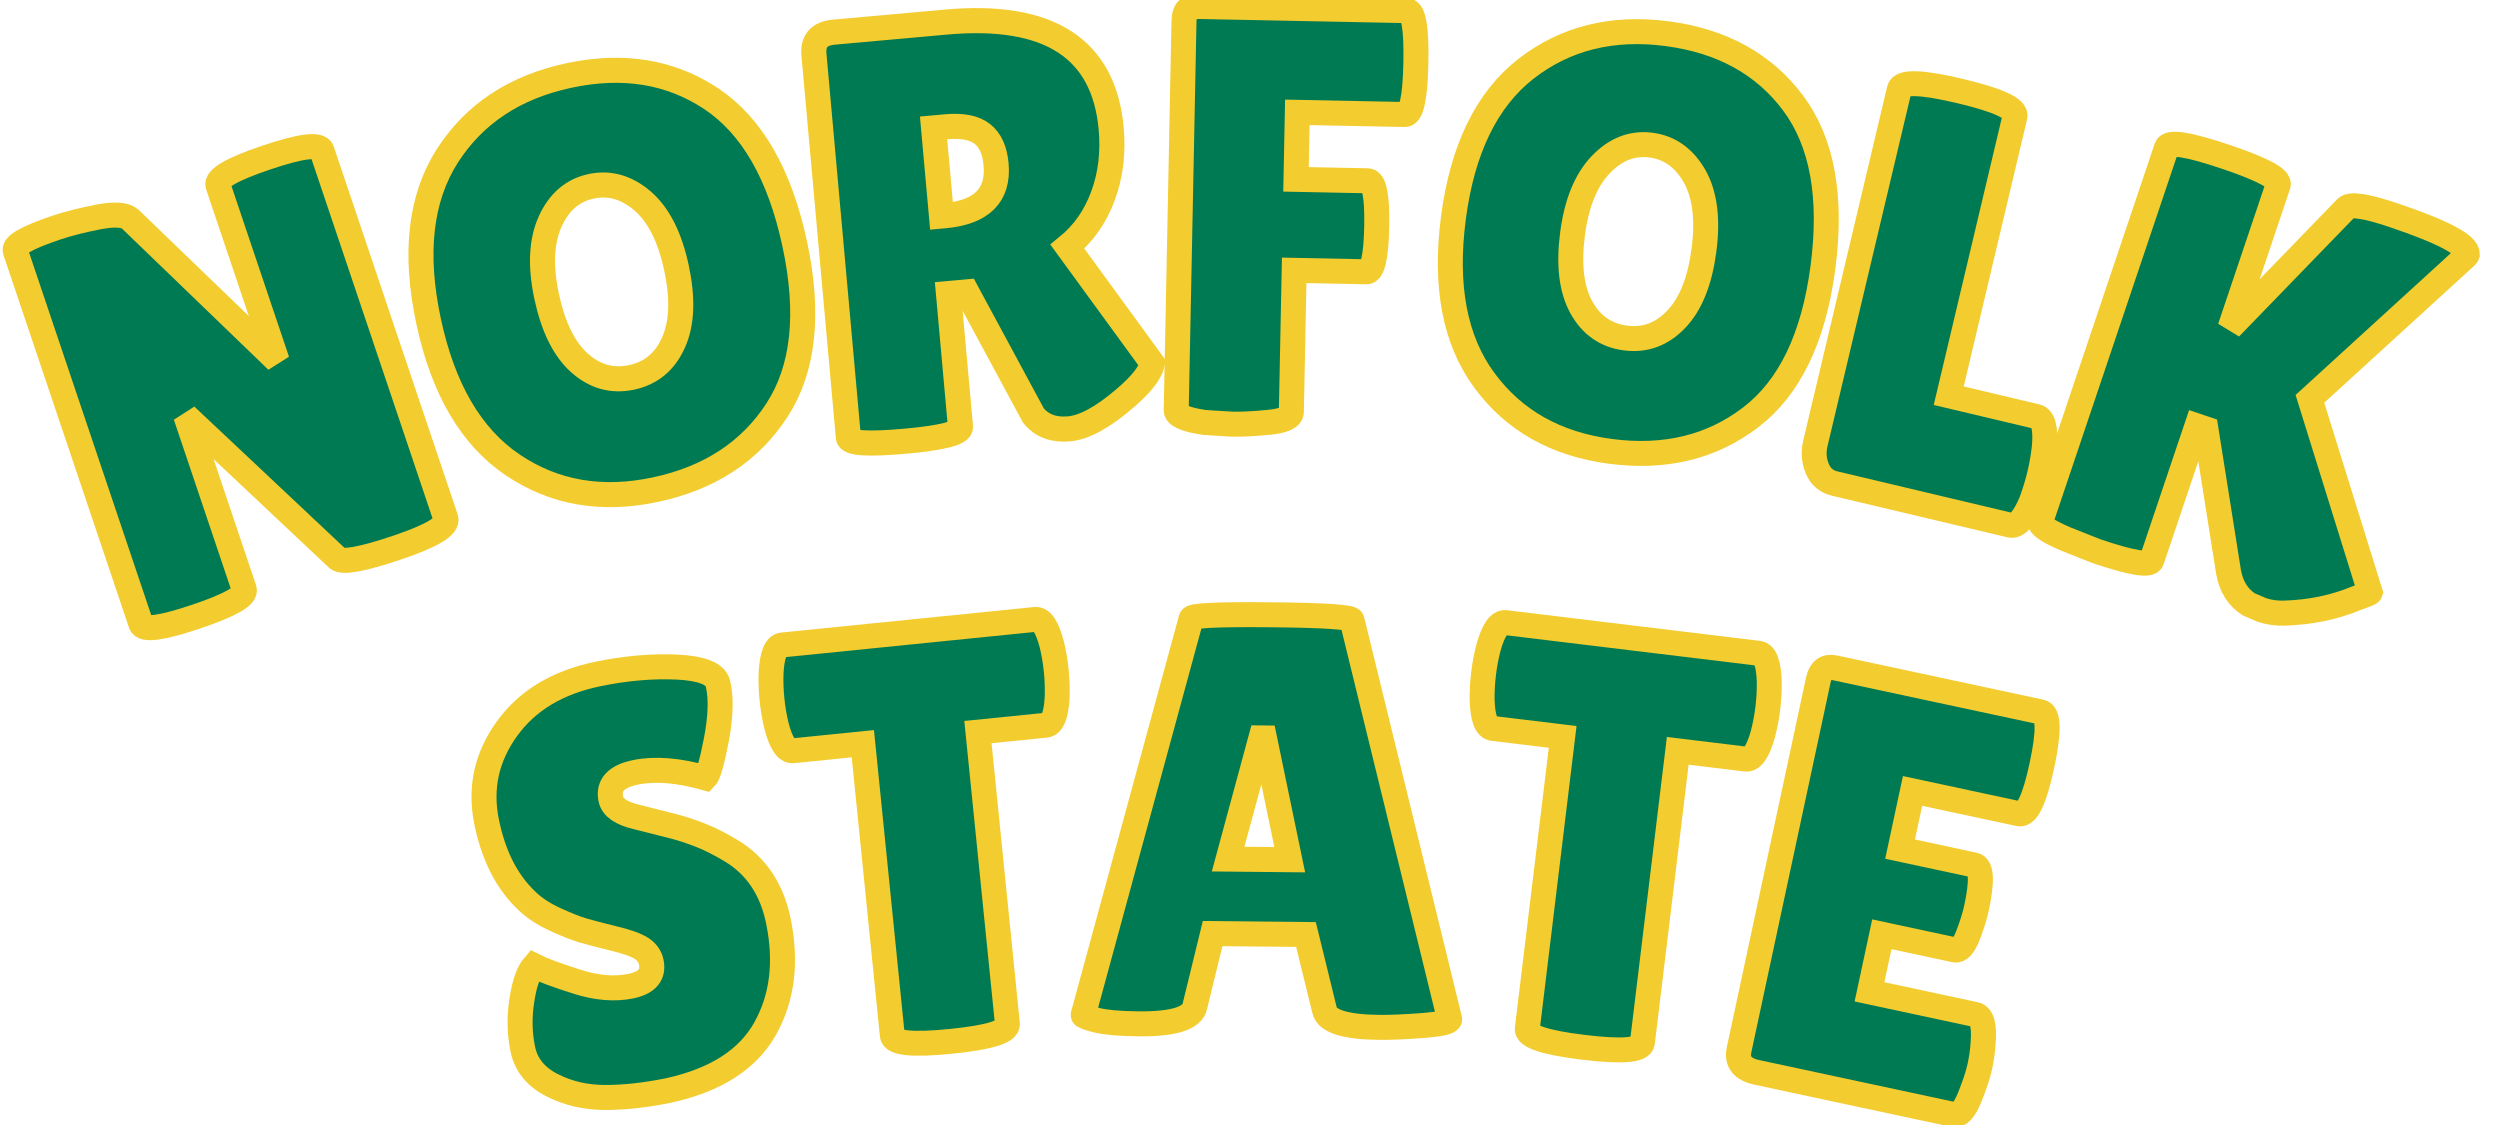 <?xml version="1.0" encoding="UTF-8" standalone="no" ?>
<!DOCTYPE svg PUBLIC "-//W3C//DTD SVG 1.1//EN" "http://www.w3.org/Graphics/SVG/1.1/DTD/svg11.dtd">
<svg xmlns="http://www.w3.org/2000/svg" xmlns:xlink="http://www.w3.org/1999/xlink" version="1.1" width="200" height="90" viewBox="0 0 200 90" xml:space="preserve">
<desc>Created with Fabric.js 5.3.0</desc>
<defs>
</defs>
<g transform="matrix(1 0 0 1 100 45)"  >
<g style=""   >
		<g transform="matrix(0.95 -0.32 0.32 0.95 -81.5 -14.06)"  >
<path style="stroke: rgb(243,204,47); stroke-width: 2; stroke-dasharray: none; stroke-linecap: butt; stroke-dashoffset: 0; stroke-linejoin: miter; stroke-miterlimit: 4; fill: rgb(0,122,83); fill-rule: nonzero; opacity: 1;"  paint-order="stroke"  transform=" translate(-15.22, 16.44)" d="M 28.09 -31.99 L 28.09 -1.03 Q 28.09 -0.05 23.67 -0.05 Q 19.26 -0.05 18.88 -0.75 L 18.88 -0.75 L 11.04 -15.41 L 11.04 -0.8 Q 11.04 0.05 6.69 0.05 Q 2.35 0.05 2.35 -0.8 L 2.35 -0.8 L 2.35 -32.22 Q 2.35 -32.93 6.06 -32.93 L 6.06 -32.93 Q 7.52 -32.93 9.47 -32.67 Q 11.41 -32.41 11.84 -31.71 L 11.84 -31.71 L 19.35 -17.24 L 19.35 -31.99 Q 19.35 -32.88 23.72 -32.88 Q 28.09 -32.88 28.09 -31.99 L 28.09 -31.99 Z" stroke-linecap="round" />
</g>
		<g transform="matrix(0.98 -0.21 0.21 0.98 -51.07 -22.38)"  >
<path style="stroke: rgb(243,204,47); stroke-width: 2; stroke-dasharray: none; stroke-linecap: butt; stroke-dashoffset: 0; stroke-linejoin: miter; stroke-miterlimit: 4; fill: rgb(0,122,83); fill-rule: nonzero; opacity: 1;"  paint-order="stroke"  transform=" translate(-16.34, 16.41)" d="M 16.32 0.47 Q 9.72 0.47 5.57 -3.85 Q 1.41 -8.17 1.41 -16.46 Q 1.41 -24.75 5.61 -29.03 Q 9.82 -33.3 16.46 -33.3 Q 23.11 -33.3 27.2 -29.1 Q 31.28 -24.9 31.28 -16.37 Q 31.28 -7.84 27.1 -3.69 Q 22.92 0.47 16.32 0.47 Z M 16.35 -24.28 Q 14.09 -24.28 12.57 -22.22 Q 11.04 -20.15 11.04 -16.42 Q 11.04 -12.68 12.49 -10.69 Q 13.95 -8.69 16.32 -8.69 Q 18.7 -8.69 20.17 -10.71 Q 21.65 -12.73 21.65 -16.49 Q 21.65 -20.25 20.13 -22.27 Q 18.6 -24.28 16.35 -24.28 Z" stroke-linecap="round" />
</g>
		<g transform="matrix(1 -0.09 0.09 1 -21.21 -26.8)"  >
<path style="stroke: rgb(243,204,47); stroke-width: 2; stroke-dasharray: none; stroke-linecap: butt; stroke-dashoffset: 0; stroke-linejoin: miter; stroke-miterlimit: 4; fill: rgb(0,122,83); fill-rule: nonzero; opacity: 1;"  paint-order="stroke"  transform=" translate(-14.68, 16.3)" d="M 11.32 -11.32 L 11.32 -0.66 Q 11.32 0.09 6.86 0.09 L 6.86 0.09 Q 2.35 0.09 2.35 -0.61 L 2.35 -0.61 L 2.35 -31.24 Q 2.35 -32.88 4.09 -32.88 L 4.09 -32.88 L 13.06 -32.88 Q 25.41 -32.88 25.41 -23.25 L 25.41 -23.25 Q 25.41 -20.34 24.28 -17.97 Q 23.16 -15.59 21.09 -14.19 L 21.09 -14.19 L 27.01 -4.32 Q 26.63 -3.19 24.57 -1.74 L 24.57 -1.74 Q 21.75 0.28 19.92 0.28 Q 18.08 0.28 17.19 -1.03 L 17.19 -1.03 L 12.78 -11.32 L 11.32 -11.32 Z M 12.31 -24.57 L 11.32 -24.57 L 11.32 -17.52 L 11.56 -17.52 Q 16.02 -17.52 16.02 -21.23 L 16.02 -21.23 Q 16.02 -22.92 15.15 -23.74 Q 14.28 -24.57 12.31 -24.57 L 12.31 -24.57 Z" stroke-linecap="round" />
</g>
		<g transform="matrix(1 0.02 -0.02 1 3.71 -27.65)"  >
<path style="stroke: rgb(243,204,47); stroke-width: 2; stroke-dasharray: none; stroke-linecap: butt; stroke-dashoffset: 0; stroke-linejoin: miter; stroke-miterlimit: 4; fill: rgb(0,122,83); fill-rule: nonzero; opacity: 1;"  paint-order="stroke"  transform=" translate(-11.41, 16.21)" d="M 3.34 -32.88 L 19.92 -32.88 Q 20.72 -32.88 20.72 -28.72 Q 20.72 -24.57 19.92 -24.57 L 19.92 -24.57 L 11.32 -24.57 L 11.32 -19.21 L 17.05 -19.21 Q 17.85 -19.21 17.85 -15.57 Q 17.85 -11.93 17.1 -11.93 L 17.1 -11.93 L 11.32 -11.93 L 11.32 -0.61 Q 11.32 0.05 9.56 0.26 Q 7.8 0.47 6.62 0.47 L 6.62 0.47 L 4.42 0.38 Q 2.11 0.09 2.11 -0.56 L 2.11 -0.56 L 2.11 -31.66 Q 2.11 -32.41 2.42 -32.65 Q 2.72 -32.88 3.34 -32.88 L 3.34 -32.88 Z" stroke-linecap="round" />
</g>
		<g transform="matrix(0.99 0.13 -0.13 0.99 31.05 -25.6)"  >
<path style="stroke: rgb(243,204,47); stroke-width: 2; stroke-dasharray: none; stroke-linecap: butt; stroke-dashoffset: 0; stroke-linejoin: miter; stroke-miterlimit: 4; fill: rgb(0,122,83); fill-rule: nonzero; opacity: 1;"  paint-order="stroke"  transform=" translate(-16.34, 16.41)" d="M 16.32 0.47 Q 9.72 0.47 5.57 -3.85 Q 1.41 -8.17 1.41 -16.46 Q 1.41 -24.75 5.61 -29.03 Q 9.82 -33.3 16.46 -33.3 Q 23.11 -33.3 27.2 -29.1 Q 31.28 -24.9 31.28 -16.37 Q 31.28 -7.84 27.1 -3.69 Q 22.92 0.47 16.32 0.47 Z M 16.35 -24.28 Q 14.09 -24.28 12.57 -22.22 Q 11.04 -20.15 11.04 -16.42 Q 11.04 -12.68 12.49 -10.69 Q 13.95 -8.69 16.32 -8.69 Q 18.7 -8.69 20.17 -10.71 Q 21.65 -12.73 21.65 -16.49 Q 21.65 -20.25 20.13 -22.27 Q 18.6 -24.28 16.35 -24.28 Z" stroke-linecap="round" />
</g>
		<g transform="matrix(0.97 0.23 -0.23 0.97 57.15 -20.74)"  >
<path style="stroke: rgb(243,204,47); stroke-width: 2; stroke-dasharray: none; stroke-linecap: butt; stroke-dashoffset: 0; stroke-linejoin: miter; stroke-miterlimit: 4; fill: rgb(0,122,83); fill-rule: nonzero; opacity: 1;"  paint-order="stroke"  transform=" translate(-10.92, 16.48)" d="M 1.88 -2.77 L 1.88 -2.77 L 1.88 -31.99 Q 1.88 -32.97 6.65 -32.97 Q 11.41 -32.97 11.41 -31.99 L 11.41 -31.99 L 11.41 -8.97 L 18.65 -8.97 Q 19.49 -8.97 19.82 -6.76 L 19.82 -6.76 Q 19.96 -5.68 19.96 -4.56 Q 19.96 -3.43 19.82 -2.25 L 19.82 -2.25 Q 19.45 0 18.6 0 L 18.6 0 L 4.13 0 Q 3.1 0 2.49 -0.85 Q 1.88 -1.69 1.88 -2.77 Z" stroke-linecap="round" />
</g>
		<g transform="matrix(0.95 0.32 -0.32 0.95 80.94 -13.84)"  >
<path style="stroke: rgb(243,204,47); stroke-width: 2; stroke-dasharray: none; stroke-linecap: butt; stroke-dashoffset: 0; stroke-linejoin: miter; stroke-miterlimit: 4; fill: rgb(0,122,83); fill-rule: nonzero; opacity: 1;"  paint-order="stroke"  transform=" translate(-15.71, 16.39)" d="M 11.74 -11.98 L 11.74 -0.66 Q 11.74 0.05 7.33 0.05 L 7.33 0.05 L 4.7 -0.09 Q 2.35 -0.28 2.35 -0.75 L 2.35 -0.75 L 2.35 -32.27 Q 2.35 -33.07 7.05 -33.07 Q 11.74 -33.07 11.74 -32.27 L 11.74 -32.27 L 11.74 -20.25 L 17.47 -32.27 Q 17.8 -32.93 21.23 -32.93 L 21.23 -32.93 Q 27.48 -32.93 27.81 -31.85 L 27.81 -31.85 Q 27.81 -31.75 27.76 -31.66 L 27.76 -31.66 L 19.59 -16.91 L 29.08 -3.8 Q 29.08 -3.71 28.18 -3.01 L 28.18 -3.01 Q 26.02 -1.13 23.11 -0.05 L 23.11 -0.05 Q 22.22 0.28 21.33 0.28 L 21.33 0.28 L 20.2 0.19 Q 18.7 -0.19 17.85 -1.74 L 17.85 -1.74 L 12.49 -11.98 L 11.74 -11.98 Z" stroke-linecap="round" />
</g>
		<g transform="matrix(0.98 -0.2 0.2 0.98 -49.62 25.64)"  >
<path style="stroke: rgb(243,204,47); stroke-width: 2; stroke-dasharray: none; stroke-linecap: butt; stroke-dashoffset: 0; stroke-linejoin: miter; stroke-miterlimit: 4; fill: rgb(0,122,83); fill-rule: nonzero; opacity: 1;"  paint-order="stroke"  transform=" translate(-12.4, 16.41)" d="M 3.57 -11.46 L 3.57 -11.46 Q 4.46 -10.76 6.65 -9.54 Q 8.83 -8.31 10.83 -8.31 Q 12.82 -8.31 12.82 -9.86 L 12.82 -9.86 Q 12.82 -10.57 12.26 -11.11 Q 11.7 -11.65 10.19 -12.35 Q 8.69 -13.06 7.94 -13.46 Q 7.19 -13.86 5.94 -14.77 Q 4.7 -15.69 4.04 -16.68 L 4.04 -16.68 Q 2.16 -19.35 2.16 -23.49 Q 2.16 -27.62 5.24 -30.46 Q 8.31 -33.3 13.29 -33.3 L 13.29 -33.3 Q 16.68 -33.3 19.54 -32.58 Q 22.41 -31.85 22.5 -30.67 L 22.5 -30.67 Q 22.5 -30.53 22.5 -30.39 L 22.5 -30.39 Q 22.5 -28.75 21.47 -26.23 Q 20.43 -23.72 20.01 -23.44 L 20.01 -23.44 Q 17 -24.99 14.63 -24.99 Q 12.26 -24.99 12.26 -23.3 L 12.26 -23.3 Q 12.26 -22.27 14 -21.47 L 14 -21.47 Q 14.37 -21.28 15.08 -20.95 Q 15.78 -20.62 16.7 -20.17 Q 17.61 -19.73 18.67 -19.05 Q 19.73 -18.37 20.95 -17.24 L 20.95 -17.24 Q 23.44 -14.89 23.44 -11.04 L 23.44 -11.04 Q 23.44 -6.01 20.67 -2.82 Q 17.9 0.38 12.12 0.47 L 12.12 0.47 Q 9.3 0.47 7.02 0 Q 4.74 -0.47 3.05 -1.83 Q 1.36 -3.19 1.36 -5.12 Q 1.36 -7.05 2.07 -8.95 Q 2.77 -10.85 3.57 -11.46 Z" stroke-linecap="round" />
</g>
		<g transform="matrix(0.99 -0.1 0.1 0.99 -25.65 21.94)"  >
<path style="stroke: rgb(243,204,47); stroke-width: 2; stroke-dasharray: none; stroke-linecap: butt; stroke-dashoffset: 0; stroke-linejoin: miter; stroke-miterlimit: 4; fill: rgb(0,122,83); fill-rule: nonzero; opacity: 1;"  paint-order="stroke"  transform=" translate(-11.76, 16.35)" d="M 16.49 -24.33 L 16.49 -0.75 Q 16.49 0.19 11.84 0.19 Q 7.19 0.19 7.19 -0.75 L 7.19 -0.75 L 7.19 -24.33 L 1.55 -24.33 Q 0.75 -24.33 0.42 -26.49 L 0.42 -26.49 Q 0.28 -27.53 0.28 -28.61 Q 0.28 -29.69 0.42 -30.72 L 0.42 -30.72 Q 0.75 -32.88 1.55 -32.88 L 1.55 -32.88 L 21.98 -32.88 Q 22.78 -32.88 23.11 -30.72 L 23.11 -30.72 Q 23.25 -29.69 23.25 -28.61 Q 23.25 -27.53 23.11 -26.49 L 23.11 -26.49 Q 22.78 -24.33 21.98 -24.33 L 21.98 -24.33 L 16.49 -24.33 Z" stroke-linecap="round" />
</g>
		<g transform="matrix(1 0.01 -0.01 1 1.47 20.64)"  >
<path style="stroke: rgb(243,204,47); stroke-width: 2; stroke-dasharray: none; stroke-linecap: butt; stroke-dashoffset: 0; stroke-linejoin: miter; stroke-miterlimit: 4; fill: rgb(0,122,83); fill-rule: nonzero; opacity: 1;"  paint-order="stroke"  transform=" translate(-15.36, 16.37)" d="M 24.43 0.09 L 24.43 0.09 Q 20.34 0.09 20.01 -1.22 L 20.01 -1.22 L 18.46 -7.28 L 10.99 -7.28 L 9.63 -1.46 Q 9.35 0 5.12 0 L 5.12 0 Q 2.87 0 1.78 -0.26 Q 0.7 -0.52 0.7 -0.66 L 0.7 -0.66 L 9.02 -32.46 Q 9.02 -32.83 15.45 -32.83 Q 21.89 -32.83 21.89 -32.46 L 21.89 -32.46 L 30.02 -0.61 Q 30.02 -0.28 27.85 -0.09 Q 25.69 0.09 24.43 0.09 Z M 14.7 -22.97 L 12.17 -13.25 L 17.1 -13.25 L 14.98 -22.97 L 14.7 -22.97 Z" stroke-linecap="round" />
</g>
		<g transform="matrix(0.99 0.12 -0.12 0.99 28.58 22.4)"  >
<path style="stroke: rgb(243,204,47); stroke-width: 2; stroke-dasharray: none; stroke-linecap: butt; stroke-dashoffset: 0; stroke-linejoin: miter; stroke-miterlimit: 4; fill: rgb(0,122,83); fill-rule: nonzero; opacity: 1;"  paint-order="stroke"  transform=" translate(-11.76, 16.35)" d="M 16.49 -24.33 L 16.49 -0.75 Q 16.49 0.19 11.84 0.19 Q 7.19 0.19 7.19 -0.75 L 7.19 -0.75 L 7.19 -24.33 L 1.55 -24.33 Q 0.75 -24.33 0.42 -26.49 L 0.42 -26.49 Q 0.28 -27.53 0.28 -28.61 Q 0.28 -29.69 0.42 -30.72 L 0.42 -30.72 Q 0.75 -32.88 1.55 -32.88 L 1.55 -32.88 L 21.98 -32.88 Q 22.78 -32.88 23.11 -30.72 L 23.11 -30.72 Q 23.25 -29.69 23.25 -28.61 Q 23.25 -27.53 23.11 -26.49 L 23.11 -26.49 Q 22.78 -24.33 21.98 -24.33 L 21.98 -24.33 L 16.49 -24.33 Z" stroke-linecap="round" />
</g>
		<g transform="matrix(0.98 0.21 -0.21 0.98 51.61 26.31)"  >
<path style="stroke: rgb(243,204,47); stroke-width: 2; stroke-dasharray: none; stroke-linecap: butt; stroke-dashoffset: 0; stroke-linejoin: miter; stroke-miterlimit: 4; fill: rgb(0,122,83); fill-rule: nonzero; opacity: 1;"  paint-order="stroke"  transform=" translate(-11.88, 16.44)" d="M 11.56 -19.82 L 17.61 -19.82 Q 18.51 -19.82 18.51 -16.53 L 18.51 -16.53 Q 18.51 -15.55 18.3 -14.21 Q 18.08 -12.87 17.52 -12.87 L 17.52 -12.87 L 11.56 -12.87 L 11.56 -8.17 L 20.2 -8.17 Q 21 -8.17 21.28 -6.11 L 21.28 -6.11 Q 21.42 -5.21 21.42 -4.2 Q 21.42 -3.19 21.14 -1.6 Q 20.86 0 20.2 0 L 20.2 0 L 4.13 0 Q 2.35 0 2.35 -1.46 L 2.35 -1.46 L 2.35 -31.66 Q 2.35 -32.88 3.43 -32.88 L 3.43 -32.88 L 20.25 -32.88 Q 21.23 -32.88 21.23 -28.72 Q 21.23 -24.57 20.25 -24.57 L 20.25 -24.57 L 11.56 -24.57 L 11.56 -19.82 Z" stroke-linecap="round" />
</g>
</g>
</g>
</svg>
